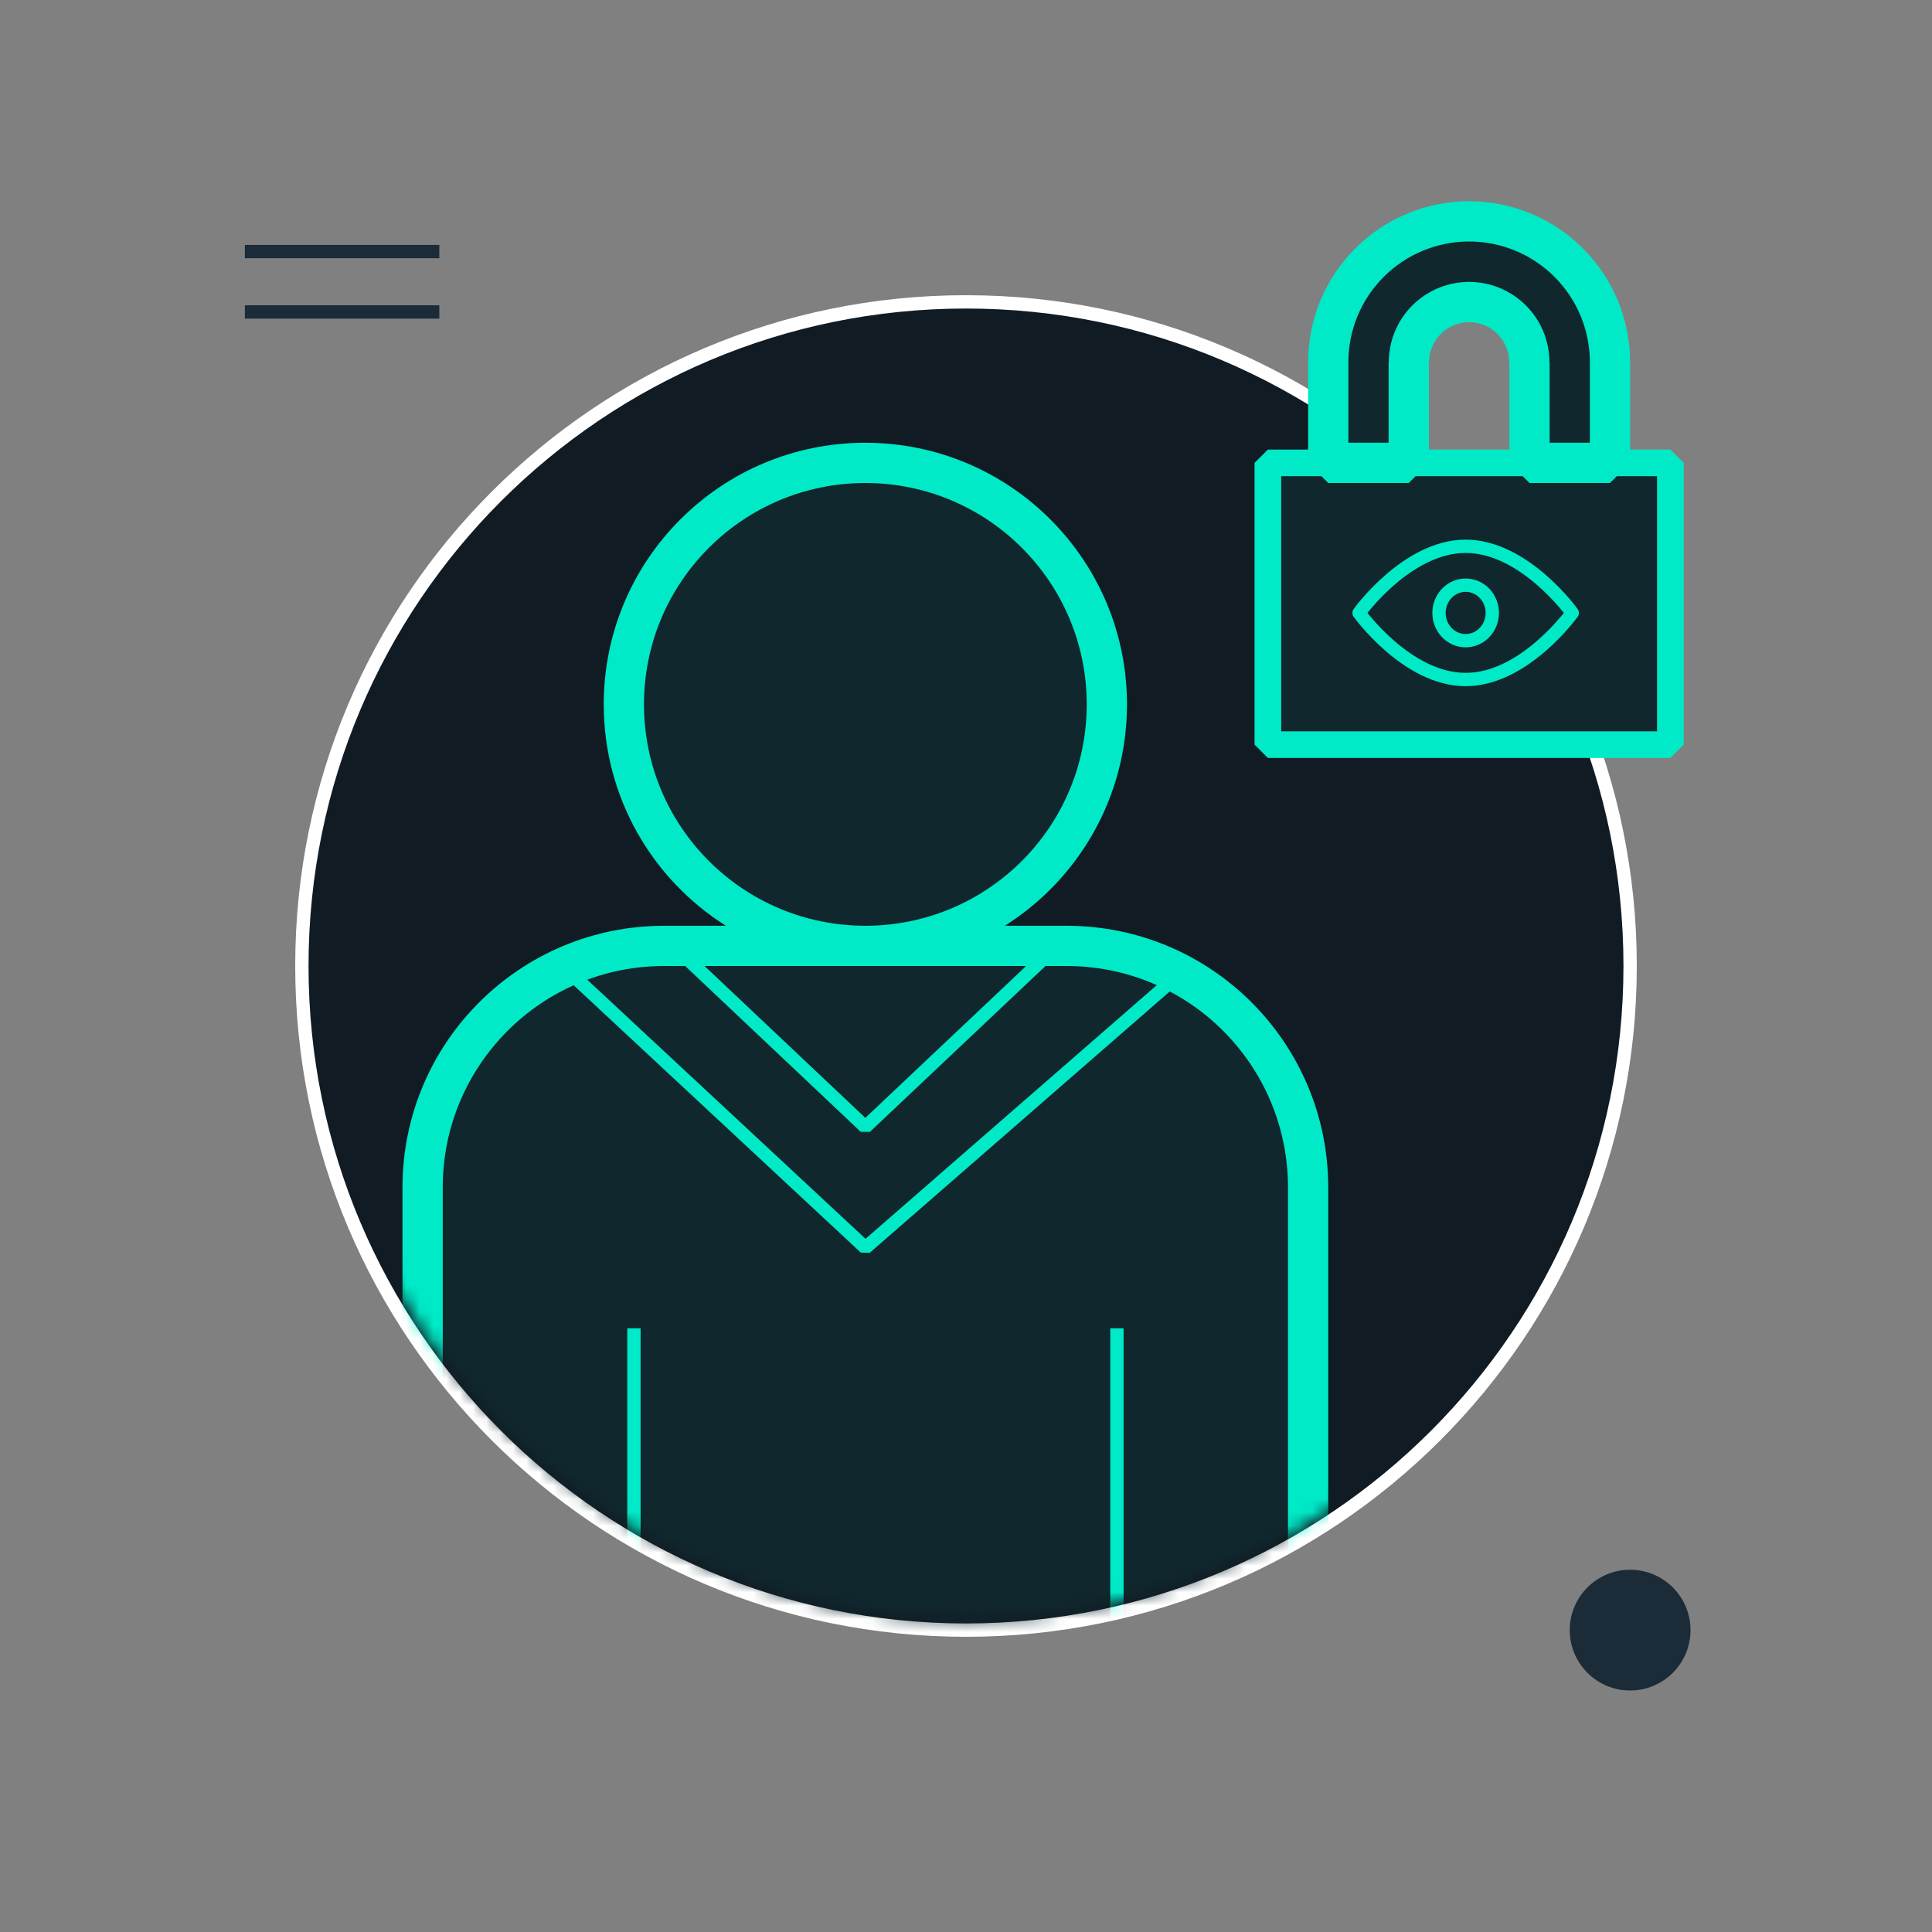 <svg width="145" height="145" viewBox="0 0 145 145" fill="none" xmlns="http://www.w3.org/2000/svg">
<rect x="0" y="0" width="145" height="145" fill="#808080" stroke="none"/>
<path d="M72.5 122.344C100.028 122.344 122.344 100.028 122.344 72.5C122.344 44.972 100.028 22.656 72.5 22.656C44.972 22.656 22.656 44.972 22.656 72.5C22.656 100.028 44.972 122.344 72.5 122.344Z" fill="#111B24" stroke="white" stroke-linejoin="bevel"/>
<mask id="mask0_2218_4408" style="mask-type:alpha" maskUnits="userSpaceOnUse" x="23" y="23" width="99" height="99">
<path d="M72.499 121.589C99.61 121.589 121.587 99.612 121.587 72.501C121.587 45.39 99.61 23.412 72.499 23.412C45.388 23.412 23.41 45.39 23.41 72.501C23.41 99.612 45.388 121.589 72.499 121.589Z" fill="white"/>
</mask>
<g mask="url(#mask0_2218_4408)">
<path fill-rule="evenodd" clip-rule="evenodd" d="M65.031 70.99C75.003 70.945 83.073 62.848 83.073 52.865C83.073 42.855 74.958 34.74 64.948 34.74C54.938 34.74 46.823 42.855 46.823 52.865C46.823 62.848 54.893 70.945 64.865 70.99H49.844C39.834 70.99 31.719 79.105 31.719 89.115V126.876H98.177V89.115C98.177 79.105 90.062 70.99 80.052 70.99H65.031Z" fill="#111B24"/>
<path fill-rule="evenodd" clip-rule="evenodd" d="M65.031 70.99C75.003 70.945 83.073 62.848 83.073 52.865C83.073 42.855 74.958 34.74 64.948 34.74C54.938 34.74 46.823 42.855 46.823 52.865C46.823 62.848 54.893 70.945 64.865 70.99H49.844C39.834 70.99 31.719 79.105 31.719 89.115V126.876H98.177V89.115C98.177 79.105 90.062 70.99 80.052 70.99H65.031Z" fill="#00EAC7" fill-opacity="0.06"/>
<path fill-rule="evenodd" clip-rule="evenodd" d="M48.332 52.866C48.332 43.69 55.771 36.251 64.947 36.251C74.123 36.251 81.561 43.69 81.561 52.866C81.561 62.042 74.123 69.481 64.947 69.481C55.771 69.481 48.332 62.042 48.332 52.866ZM75.416 69.481C80.924 66.003 84.582 59.861 84.582 52.866C84.582 42.022 75.791 33.23 64.947 33.23C54.102 33.23 45.311 42.022 45.311 52.866C45.311 59.861 48.97 66.003 54.477 69.481H49.842C38.998 69.481 30.207 78.272 30.207 89.116V126.876H33.228V89.116C33.228 79.94 40.666 72.501 49.842 72.501H64.947H80.051C89.227 72.501 96.665 79.94 96.665 89.116V126.876H99.686V89.116C99.686 78.272 90.895 69.481 80.051 69.481H75.416Z" fill="#00EAC7"/>
<path d="M47.578 126.877V99.689" stroke="#00EAC7" stroke-linejoin="bevel"/>
<path d="M83.828 126.877V99.689" stroke="#00EAC7" stroke-linejoin="bevel"/>
<path d="M51.352 71.746L64.945 84.585L78.539 71.746" stroke="#00EAC7" stroke-linejoin="bevel"/>
<path d="M43.047 73.256L64.948 93.647L88.359 73.256" stroke="#00EAC7" stroke-linejoin="bevel"/>
</g>
<path d="M125.365 34.74H95.156V55.886H125.365V34.74Z" fill="#111B24"/>
<path d="M125.365 34.74H95.156V55.886H125.365V34.74Z" fill="#00EAC7" fill-opacity="0.06"/>
<path d="M125.365 34.74H95.156V55.886H125.365V34.74Z" stroke="#00EAC7" stroke-width="2" stroke-linejoin="bevel"/>
<path fill-rule="evenodd" clip-rule="evenodd" d="M120.833 27.188C120.833 25.8 120.56 24.425 120.029 23.142C119.497 21.859 118.718 20.694 117.737 19.712C116.755 18.73 115.589 17.951 114.307 17.42C113.024 16.889 111.649 16.615 110.26 16.615C108.872 16.615 107.497 16.889 106.214 17.42C104.932 17.951 103.766 18.73 102.784 19.712C101.802 20.694 101.024 21.859 100.492 23.142C99.961 24.425 99.688 25.8 99.688 27.188V34.74H105.729V27.188H105.742C105.742 26.595 105.859 26.007 106.086 25.459C106.313 24.911 106.646 24.413 107.066 23.993C107.485 23.574 107.983 23.241 108.531 23.014C109.08 22.787 109.667 22.67 110.26 22.67C110.854 22.67 111.441 22.787 111.989 23.014C112.538 23.241 113.036 23.574 113.455 23.993C113.875 24.413 114.208 24.911 114.435 25.459C114.662 26.007 114.779 26.595 114.779 27.188H114.792V34.74H120.833V27.188Z" fill="#111B24"/>
<path fill-rule="evenodd" clip-rule="evenodd" d="M120.833 27.188C120.833 25.8 120.56 24.425 120.029 23.142C119.497 21.859 118.718 20.694 117.737 19.712C116.755 18.73 115.589 17.951 114.307 17.42C113.024 16.889 111.649 16.615 110.26 16.615C108.872 16.615 107.497 16.889 106.214 17.42C104.932 17.951 103.766 18.73 102.784 19.712C101.802 20.694 101.024 21.859 100.492 23.142C99.961 24.425 99.688 25.8 99.688 27.188V34.74H105.729V27.188H105.742C105.742 26.595 105.859 26.007 106.086 25.459C106.313 24.911 106.646 24.413 107.066 23.993C107.485 23.574 107.983 23.241 108.531 23.014C109.08 22.787 109.667 22.67 110.26 22.67C110.854 22.67 111.441 22.787 111.989 23.014C112.538 23.241 113.036 23.574 113.455 23.993C113.875 24.413 114.208 24.911 114.435 25.459C114.662 26.007 114.779 26.595 114.779 27.188H114.792V34.74H120.833V27.188Z" fill="#00EAC7" fill-opacity="0.06"/>
<path d="M99.686 34.739H98.176L99.686 36.249V34.739ZM105.728 34.739V36.249L107.238 34.739H105.728ZM105.728 27.187L105.728 25.676L104.217 27.187H105.728ZM105.741 27.187L105.741 28.697L107.251 27.187H105.741ZM114.777 27.187H113.267L114.777 28.697V27.187ZM114.79 27.187H116.301L114.79 25.676V27.187ZM114.79 34.739H113.28L114.79 36.249V34.739ZM120.832 34.739V36.249L122.342 34.739H120.832ZM118.632 23.719C119.087 24.818 119.322 25.997 119.322 27.187H122.342C122.342 25.6 122.03 24.029 121.423 22.563L118.632 23.719ZM116.667 20.779C117.509 21.62 118.176 22.619 118.632 23.719L121.423 22.563C120.815 21.097 119.925 19.765 118.803 18.643L116.667 20.779ZM113.727 18.814C114.827 19.27 115.826 19.937 116.667 20.779L118.803 18.643C117.681 17.521 116.349 16.631 114.883 16.023L113.727 18.814ZM110.259 18.124C111.449 18.124 112.628 18.359 113.727 18.814L114.883 16.023C113.417 15.416 111.846 15.104 110.259 15.104V18.124ZM106.791 18.814C107.891 18.359 109.069 18.124 110.259 18.124V15.104C108.672 15.104 107.101 15.416 105.635 16.023L106.791 18.814ZM103.851 20.779C104.692 19.937 105.691 19.27 106.791 18.814L105.635 16.023C104.169 16.631 102.837 17.521 101.715 18.643L103.851 20.779ZM101.886 23.719C102.342 22.619 103.009 21.62 103.851 20.779L101.715 18.643C100.593 19.765 99.703 21.097 99.096 22.563L101.886 23.719ZM101.197 27.187C101.197 25.997 101.431 24.818 101.886 23.719L99.096 22.563C98.488 24.029 98.176 25.6 98.176 27.187H101.197ZM101.197 34.739V27.187H98.176V34.739H101.197ZM105.728 33.228H99.686V36.249H105.728V33.228ZM104.217 27.187V34.739H107.238V27.187H104.217ZM105.741 25.676H105.728L105.728 28.697H105.741L105.741 25.676ZM104.689 24.88C104.386 25.611 104.231 26.395 104.231 27.187H107.251C107.251 26.792 107.329 26.401 107.48 26.036L104.689 24.88ZM105.996 22.924C105.436 23.484 104.992 24.148 104.689 24.88L107.48 26.036C107.631 25.671 107.853 25.339 108.132 25.06L105.996 22.924ZM107.952 21.617C107.221 21.92 106.556 22.364 105.996 22.924L108.132 25.06C108.412 24.781 108.743 24.559 109.108 24.408L107.952 21.617ZM110.259 21.158C109.468 21.158 108.683 21.314 107.952 21.617L109.108 24.408C109.473 24.257 109.864 24.179 110.259 24.179V21.158ZM112.566 21.617C111.835 21.314 111.051 21.158 110.259 21.158V24.179C110.654 24.179 111.045 24.257 111.41 24.408L112.566 21.617ZM114.522 22.924C113.962 22.364 113.298 21.92 112.566 21.617L111.41 24.408C111.775 24.559 112.107 24.781 112.386 25.06L114.522 22.924ZM115.829 24.88C115.526 24.148 115.082 23.484 114.522 22.924L112.386 25.06C112.665 25.339 112.887 25.671 113.038 26.036L115.829 24.88ZM116.288 27.187C116.288 26.395 116.132 25.611 115.829 24.88L113.038 26.036C113.189 26.401 113.267 26.792 113.267 27.187H116.288ZM114.79 25.676H114.777V28.697H114.79V25.676ZM116.301 34.739V27.187H113.28V34.739H116.301ZM120.832 33.228H114.79V36.249H120.832V33.228ZM119.322 27.187V34.739H122.342V27.187H119.322Z" fill="#00EAC7"/>
<path d="M32.473 18.881H18.879" stroke="#1B2B38" stroke-linecap="square"/>
<path d="M32.473 23.412H18.879" stroke="#1B2B38" stroke-linecap="square"/>
<path d="M122.344 126.875C124.846 126.875 126.875 124.846 126.875 122.344C126.875 119.841 124.846 117.812 122.344 117.812C119.841 117.812 117.812 119.841 117.812 122.344C117.812 124.846 119.841 126.875 122.344 126.875Z" fill="#1B2B38"/>
<path d="M110 51C114.418 51 118 46 118 46C118 46 114.418 41 110 41C105.582 41 102 46 102 46C102 46 105.582 51 110 51Z" fill="#10272E" stroke="#00EAC7" stroke-linejoin="round"/>
<path d="M110 48.085C110.53 48.085 111.039 47.865 111.414 47.474C111.789 47.084 112 46.554 112 46.001C112 45.449 111.789 44.919 111.414 44.528C111.039 44.138 110.53 43.918 110 43.918C109.47 43.918 108.961 44.138 108.586 44.528C108.211 44.919 108 45.449 108 46.001C108 46.554 108.211 47.084 108.586 47.474C108.961 47.865 109.47 48.085 110 48.085Z" fill="#10272E" stroke="#00EAC7" stroke-linejoin="round"/>
</svg>
